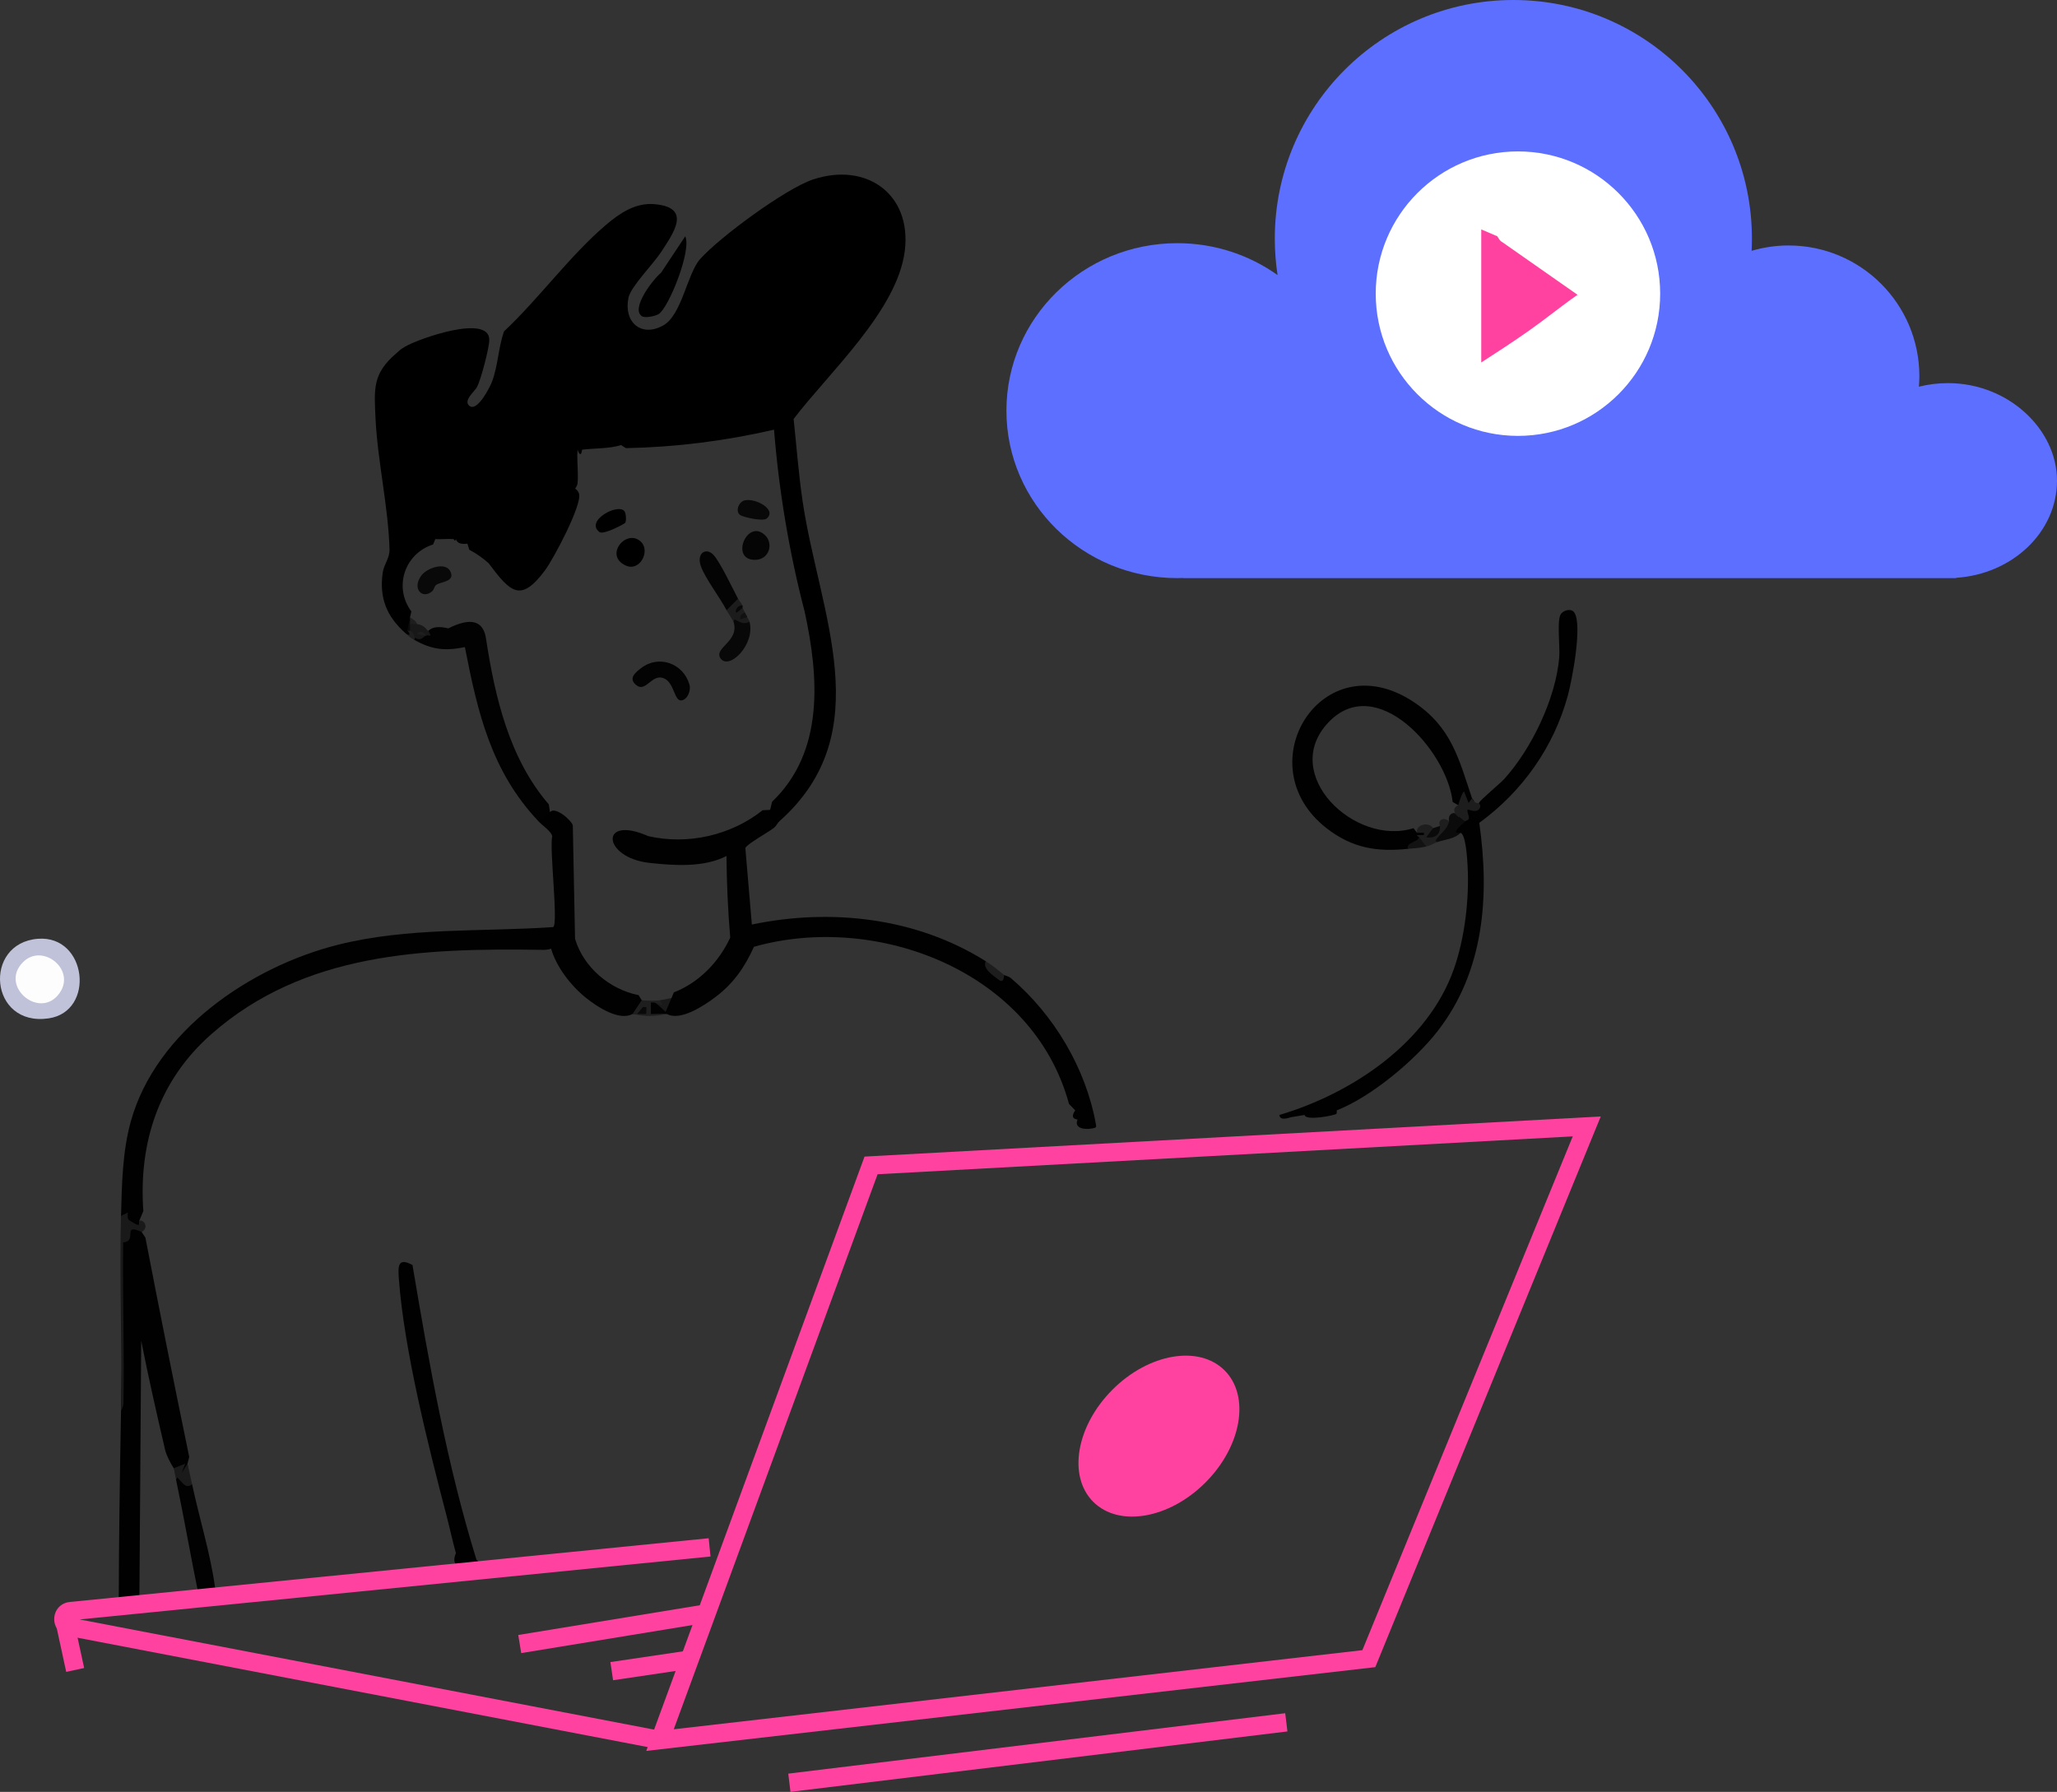 <svg width="357" height="311" viewBox="0 0 357 311" fill="none" xmlns="http://www.w3.org/2000/svg">
<rect x="0" y="0" width="357" height="311" fill="#333333" stroke="none"/>
<g clip-path="url(#clip0_2_58)">
<path d="M231.995 192.713C232.023 192.932 232.023 193.143 231.94 193.302C231.8 193.569 226.569 194.6 226.422 193.509L224.033 193.907C222.755 194.337 222.09 194.206 222.043 193.509C234.595 189.802 247.78 181.014 252.307 168.233C254.221 162.826 255.018 156.01 254.707 150.292C254.635 148.986 254.413 144.933 253.497 144.534C250.861 145.829 252.267 141.739 254.293 142.544C253.815 140.808 253.736 139.402 256.069 139.964L256.682 139.358C256.825 138.888 260.296 136.042 261.073 135.19C265.826 129.954 270.038 121.15 270.611 114.071C270.755 112.299 270.217 107.943 270.818 106.713C271.201 105.924 272.662 105.494 273.219 106.303C274.68 108.425 272.841 118.005 272.1 120.732C269.66 129.687 264.182 137.391 256.733 142.814C258.549 155.52 257.593 168.556 249.504 178.96C245.551 184.045 238.015 190.348 232.003 192.713H231.995Z" fill="#010101"/>
<path d="M255.483 138.562C256.415 139.565 255.619 139.964 253.095 139.756L252.115 139.187C251.148 130.328 238.914 116.591 230.566 125.363C222.011 134.353 235.124 146.959 245.32 143.738L245.929 144.534C248.194 143.551 248.087 145.781 246.327 145.331C246.944 146.087 246.522 146.589 245.053 146.828L244.336 147.322C238.994 147.891 234.655 147.198 230.212 143.73C216.175 132.769 229.439 111.296 245.34 121.831C251.912 126.183 253.178 131.706 255.483 138.562Z" fill="#010101"/>
<path d="M253.095 141.747C253.931 140.887 254.58 141.461 254.289 142.544C253.823 143.073 252.856 143.694 252.701 144.339C252.605 144.734 253.27 144.439 253.493 144.534C252.522 145.586 250.77 145.709 249.512 146.127C248.007 146.318 248.111 145.705 249.512 145.072C250.061 144.124 250.722 143.28 251.502 142.544C251.164 141.309 252.51 140.481 253.095 141.747Z" fill="#0B0B0B"/>
<path d="M253.095 139.756C253.147 139.41 253.819 137.379 254.09 137.375L254.882 139.358L255.483 138.562C255.627 138.988 256.172 139.549 256.678 139.358C256.662 139.41 257.04 139.768 256.865 140.155C256.331 141.349 254.894 140.35 254.687 140.553C254.608 141.027 254.97 141.568 254.93 141.978C254.89 142.388 254.413 142.4 254.285 142.544C253.939 142.396 253.381 141.775 253.091 141.747C252.295 141.206 252.032 140.186 253.091 139.756H253.095Z" fill="#1D1D1D"/>
<path d="M251.502 142.544C251.104 144.132 249.862 144.686 249.126 145.932L249.512 146.127C248.891 146.334 248.429 146.704 247.521 146.923C246.399 146.916 245.539 146.422 246.327 145.331C246.327 145.303 245.945 145.144 245.921 144.941L247.123 144.929V144.538C246.729 144.519 246.327 144.55 245.933 144.534C245.626 143.065 248.043 142.579 248.72 143.738C248.74 144.554 249.138 144.419 249.914 143.34C249.436 142.233 250.662 141.751 251.506 142.544H251.502Z" fill="#1E1E1E"/>
<path d="M247.521 146.923C246.279 147.222 245.515 147.194 244.337 147.322C243.958 146.231 246.251 146.048 246.327 145.331L247.521 146.923Z" fill="#121212"/>
<path d="M249.91 143.34C250.017 144.941 248.943 145.518 247.521 145.327L248.716 143.738C249.102 143.611 249.536 143.483 249.91 143.34Z" fill="#0A0A0A"/>
<path d="M95.445 140.951C96.29 139.912 99.02 142.185 99.411 143.225L99.801 162.938C101.282 167.903 105.788 171.705 110.832 172.721L111.37 173.601C112.293 174.536 110.96 176.089 109.777 175.99C107.472 177.248 103.678 174.767 101.712 173.195C99.104 171.108 96.568 167.843 95.648 164.654C95.127 164.853 94.59 164.861 94.036 164.853C73.566 164.55 52.844 165.275 36.693 179.478C27.601 187.469 24.03 198.239 24.878 210.192L24.189 211.825C24.463 214.305 21.756 212.673 21.004 211.028C21.155 205.55 21.239 199.896 22.708 194.616C27.063 178.96 43.437 167.819 58.573 163.993C70.783 160.903 83.582 161.759 96.015 160.903C96.922 160.258 95.326 147.202 95.84 145.14C95.672 144.284 94.247 143.38 93.459 142.544C92.838 141.508 94.534 140.222 95.45 140.951H95.445Z" fill="#010101"/>
<path d="M135.256 142.544C134.961 142.806 134.762 143.34 134.261 143.726C133.245 144.511 129.567 146.521 129.36 147.198L130.487 160.461C144.293 157.578 159.078 159.275 171.085 166.832C171.706 167.923 172.96 169.687 174.27 169.221C174.429 169.348 174.999 169.384 175.476 169.79C182.921 176.141 188.459 185.418 190.194 195.102C190.238 195.297 190.258 195.484 190.194 195.631C190.059 195.946 186.138 196.503 187.009 194.305C186.09 194.194 185.958 193.664 186.611 192.713L185.532 191.606C179.282 168.512 152.092 158.315 130.849 164.323C129.26 167.839 127.346 170.63 124.212 173.015C122.162 174.576 118.05 177.268 115.749 175.99L112.417 176.085C111.792 174.791 112.098 173.278 113.758 173.999C114.471 174.644 115.398 174.377 116.545 173.203L116.951 172.235C121.318 170.543 124.79 166.939 126.732 162.731C126.334 157.953 126.119 153.23 126.084 148.568C122.17 150.575 117.082 150.24 112.723 149.762C104.506 148.855 103.981 141.357 112.496 145.116C119.352 146.685 126.836 145.008 132.354 140.625L133.659 140.557L135.252 142.548L135.256 142.544Z" fill="#010101"/>
<path d="M24.583 213.815L25.236 214.803C27.684 227.508 30.22 240.194 32.84 252.86L32.545 254.03C32.724 256.149 31.928 256.415 30.156 254.827C29.838 254.321 29.535 253.807 29.285 253.274C29.034 252.74 28.791 252.219 28.663 251.665C27.198 245.358 25.749 239.035 24.507 232.693L24.193 277.439L23.393 277.92C23.759 278.693 22.545 278.932 22.198 278.318C22.131 279.33 19.376 279.529 20.606 277.92C20.638 266.907 20.805 255.882 21.004 244.872C21.215 235.018 21.311 225.096 21.283 215.11C22.361 212.482 23.46 212.052 24.587 213.815H24.583Z" fill="#010101"/>
<path d="M95.445 140.951L93.455 142.544C85.29 133.892 82.913 123.778 80.684 112.311C77.232 113.012 74.971 112.765 71.957 111.088C71.75 110.969 71.758 110.834 71.957 110.69C72.578 110.539 73.243 110.408 73.948 110.292L74.346 109.496C74.983 108.807 76.141 108.66 77.817 109.058C81.735 107.087 83.92 107.708 84.362 110.917C85.895 120.919 88.367 131.642 95.254 139.617L95.445 140.947V140.951Z" fill="#020202"/>
<path d="M6.581 162.934C15.108 162.265 16.605 175.568 8.424 176.75C-1.883 178.243 -3.01 163.682 6.581 162.934Z" fill="#BFC2D8"/>
<path d="M21 211.028L22.194 210.435C22.015 211.825 22.366 211.713 23.178 212.235C23.699 212.569 24.416 212.983 24.185 211.825C25.367 211.809 25.654 213.298 24.583 213.815C21.056 212.219 23.978 215.44 21.37 215.627C21.263 224.92 21.597 234.237 21.426 243.527C21.414 244.247 21 244.801 21 244.872C21.231 233.608 20.689 222.288 21 211.028Z" fill="#191919"/>
<path d="M174.27 169.221C174.214 169.854 174.123 170.67 173.279 170.017C172.435 169.364 170.401 168.058 171.085 166.832C172.507 167.728 173.072 168.269 174.27 169.221Z" fill="#1D1D1D"/>
<path d="M71.161 109.496C72.379 108.56 72.682 109.715 71.957 110.69V111.088C70.906 110.503 71.145 110.587 70.365 109.894C70.663 109.954 70.735 109.5 70.763 109.496C70.859 109.133 70.994 109.141 71.161 109.496Z" fill="#1E1E1E"/>
<path d="M71.161 108.301C72.312 108.333 72.236 109.233 71.161 109.496C71.046 109.476 70.882 109.488 70.763 109.496C70.723 108.66 70.074 107.804 71.161 107.505C71.814 107.664 71.93 108.23 71.161 108.301Z" fill="#090909"/>
<path d="M72.355 108.301C71.918 109.313 71.619 109.305 71.161 108.301V107.107C71.44 107.429 72.216 107.64 72.355 108.301Z" fill="#1E1E1E"/>
<path d="M114.554 173.601C116.517 173.776 115.339 175.54 113.758 173.999C113.515 173.955 113.221 174.019 112.966 173.999V175.994H115.749C113.058 176.452 112.441 176.448 109.777 175.994L111.37 173.605C112.214 173.696 113.714 173.7 114.554 173.605V173.601Z" fill="#1E1E1E"/>
<path d="M116.545 173.202L115.522 175.619L113.758 173.999C114.455 174.122 115.462 175.106 114.555 173.601C114.849 173.569 116.27 173.282 116.545 173.202Z" fill="#191919"/>
<path d="M30.156 254.827L32.147 254.034L31.546 255.619L32.545 254.03C32.792 255.209 33.086 256.415 33.341 257.614C33.047 259.999 31.299 258.127 30.555 256.818C30.415 256.153 30.296 255.488 30.156 254.827Z" fill="#1A1A1A"/>
<path d="M72.355 108.301C73.84 108.524 73.992 109.376 74.346 109.496L74.744 110.288C74.501 110.352 74.091 110.217 73.948 110.288C73.327 109.972 73.327 109.972 73.948 110.288C73.267 110.651 73.128 111.304 71.957 110.686C71.89 110.236 71.667 109.579 71.161 109.492V108.297C71.547 108.333 71.981 108.242 72.355 108.297V108.301Z" fill="#181818"/>
<path d="M4.017 166.967C7.52 163.503 13.619 168.604 10.016 172.768C6.549 176.782 -0.119 171.056 4.017 166.967Z" fill="#FDFDFD"/>
<path d="M118.241 121.564C117.051 121.704 117.019 118.634 115.383 117.806C113.042 116.619 112.074 120.66 110.167 118.666C109.164 117.614 110.331 116.667 111.314 115.922C114.379 113.601 118.591 115.134 119.658 118.817C119.957 119.852 119.312 121.441 118.241 121.568V121.564Z" fill="#030303"/>
<path d="M128.09 103.921C128.476 104.551 126.936 106.657 126.1 105.912C124.945 103.683 122.373 100.37 121.629 98.24C120.821 95.922 122.64 94.927 123.89 96.376C125.068 97.738 127.127 102.09 128.09 103.921Z" fill="#040404"/>
<path d="M130.081 107.903C131.128 111.825 126.565 116.348 125.076 114.302C123.723 112.442 128.444 111.351 127.294 107.903C126.824 106.537 128.154 106.486 128.448 107.708C129.113 107.601 129.659 107.668 130.081 107.903Z" fill="#080808"/>
<path d="M132.764 92.876C134.285 94.318 133.536 97.117 131.076 97.165C126.621 97.252 129.655 89.926 132.764 92.876Z" fill="#050505"/>
<path d="M75.027 102.604C73.255 104.133 71.392 102.094 73.203 99.793C74.147 98.594 77.28 97.463 78.144 99.139C79.091 100.975 76.512 100.943 75.704 101.513C75.373 101.747 75.293 102.373 75.027 102.604Z" fill="#090909"/>
<path d="M129.173 86.864C130.98 86.346 134.902 88.401 133.078 89.986C132.425 90.555 129.006 89.759 128.476 89.4C127.58 88.795 128.178 87.151 129.173 86.864Z" fill="#080808"/>
<path d="M128.886 105.116C128.412 105.49 128.412 105.626 128.886 105.514C129.006 105.773 129.157 106.008 129.284 106.31C129.384 106.51 129.448 106.681 129.392 106.744C129.276 106.88 128.811 107.043 128.6 107.111C128.536 107.131 129.583 106.442 129.682 107.107C129.754 107.314 129.981 107.533 130.081 107.903C129.081 108.473 128.412 107.947 127.501 107.501L127.294 107.903C127.218 107.68 126.366 106.426 126.099 105.912L128.09 103.921C128.269 104.264 128.631 104.586 128.886 105.116Z" fill="#1C1C1C"/>
<path d="M129.682 107.107L128.492 107.505C128.349 106.844 128.707 106.561 129.284 106.31C129.388 106.553 129.567 106.768 129.682 107.107Z" fill="#111111"/>
<path d="M128.886 105.116C128.938 105.223 128.834 105.403 128.886 105.514L127.891 106.31C127.385 106.529 127.851 104.861 128.886 105.116Z" fill="#080808"/>
<path d="M141.116 31.145C136.343 32.733 124.889 41.163 121.501 44.973C119.268 47.481 118.34 54.688 115.1 56.488C111.258 58.618 108.193 55.887 109.077 51.654C109.471 49.763 113.4 45.797 114.722 43.767C116.955 40.346 120.108 35.982 113.559 35.433C110.275 35.158 107.572 36.998 105.191 39.012C99.013 44.244 93.463 51.909 87.468 57.519C86.488 60.334 86.444 63.408 85.405 66.207C85.047 67.175 82.881 71.451 81.516 70.475C80.27 69.584 82.396 67.923 82.79 67.175C83.466 65.889 84.936 60.314 84.916 58.956C84.852 54.449 72.602 58.817 70.369 60.127C69.378 60.709 69.541 60.665 68.776 61.322C64.66 64.861 64.923 67.394 65.178 72.685C65.528 80.012 67.427 88.166 67.602 95.385C67.638 96.89 66.631 97.937 66.424 99.378C65.791 103.806 67.128 107.015 70.369 109.894C71.09 110.424 71.324 110.173 70.767 109.496C70.767 108.791 70.902 108.126 71.165 107.505V107.107L71.396 106.123C68.279 101.939 70.198 96.078 75.162 94.501L75.544 93.569C76.595 93.629 77.682 93.481 78.729 93.569C78.896 93.904 79.032 93.916 79.127 93.569C79.39 94.461 80.353 94.433 81.118 94.365L81.452 95.417C82.666 96.058 83.801 96.842 84.816 97.766C88.542 102.735 90.326 104.75 94.629 98.932C96.062 96.993 101.079 87.577 100.489 85.674C100.374 85.307 100.147 85.025 99.825 84.814C99.841 84.702 100.191 84.376 100.239 83.85C100.382 82.297 100.179 80.585 100.191 78.964C100.219 78.678 100.235 78.379 100.223 78.045C100.573 79.04 100.907 79.104 101.019 78.045C103.197 77.782 105.713 77.893 107.787 77.248L108.631 77.778C117.238 77.611 125.805 76.543 134.336 74.573C135.196 85.303 136.968 95.831 139.651 106.159C142.119 117.471 143.095 130.463 133.998 139.147L133.659 140.557C132.931 141.473 134.217 143.169 135.252 142.548C152.725 127.063 142.139 106.362 139.289 86.948C138.596 82.233 138.238 77.455 137.736 72.717C143.803 64.738 155.786 53.864 157.036 43.492C158.223 33.633 150.312 28.087 141.112 31.149L141.116 31.145Z" fill="black"/>
<path d="M111.425 54.891C111.963 55.23 113.699 54.891 114.312 54.509C116.051 53.434 120.08 43.428 118.926 41.015L114.718 47.35C113.432 48.357 109.367 53.585 111.421 54.891H111.425Z" fill="black"/>
<path d="M108.595 98.152C111.035 99.267 112.89 95.679 111.274 94.063C108.798 91.586 104.721 96.38 108.595 98.152Z" fill="black"/>
<path d="M108.404 88.767C107.341 87.214 101.445 90.404 104.052 92.351C104.741 92.864 108.384 90.937 108.515 90.726C108.734 90.376 108.643 89.122 108.404 88.771V88.767Z" fill="black"/>
<path d="M82.706 270.753C83.052 270.865 83.049 271 82.706 271.151C82.368 271.187 81.142 271.82 79.919 271.948C78.841 271.661 78.574 270.865 79.123 269.559C78.542 267.476 78.08 265.29 77.531 263.188C74.342 250.968 70.138 234.369 69.222 221.93C69.063 219.78 69.027 218.159 71.591 219.557C74.489 236.794 77.539 254.054 82.706 270.753Z" fill="#010101"/>
<path d="M33.341 257.614C34.547 263.32 36.578 269.857 37.322 275.531C38.095 275.754 38.087 276.105 37.322 276.328C36.733 276.391 35.443 277.024 34.535 277.124C33.138 270.383 31.972 263.554 30.555 256.817L30.754 256.427C31.598 257.144 32.183 258.542 33.341 257.614Z" fill="#030202"/>
<path d="M112.162 174.795C112.245 174.887 112.118 175.663 112.162 175.986H110.569L111.569 174.795C111.784 174.835 112.098 174.731 112.158 174.795H112.162Z" fill="#090909"/>
<path d="M73.948 110.292L72.355 110.093C72.75 109.329 73.502 109.599 73.948 110.292Z" fill="#1E1E1E"/>
<path d="M338.09 66.494C336.338 66.494 334.646 66.713 333.034 67.111C333.082 66.514 333.114 65.909 333.114 65.299C333.114 52.765 322.954 42.604 310.422 42.604C308.188 42.604 306.035 42.93 304 43.532C304.036 42.827 304.052 42.122 304.052 41.409C304.052 18.539 285.516 0 262.649 0C239.782 0 221.246 18.539 221.246 41.409C221.246 43.563 221.41 45.678 221.728 47.74C216.839 44.264 210.832 42.206 204.327 42.206C187.945 42.206 174.668 55.218 174.668 71.272C174.668 87.326 187.945 100.338 204.327 100.338C204.661 100.338 204.992 100.322 205.322 100.314V100.338H339.483V100.286C349.277 99.649 357 92.339 357 83.416C357 74.493 348.532 66.494 338.09 66.494Z" fill="#5C6FFF"/>
<path d="M263.446 75.652C277.077 75.652 288.128 64.599 288.128 50.965C288.128 37.331 277.077 26.279 263.446 26.279C249.814 26.279 238.763 37.331 238.763 50.965C238.763 64.599 249.814 75.652 263.446 75.652Z" fill="white"/>
<path d="M259.863 41.011C260.101 41.37 260.257 41.764 260.667 41.983L273.788 51.164C270.954 53.131 268.251 55.357 265.436 57.336C262.621 59.315 259.882 61.107 257.076 62.91V39.817L259.863 41.011Z" fill="#FF429F"/>
<path d="M112.162 303.889L150.045 200.736L277.817 193.772L238.687 289.348L112.166 303.885L112.162 303.889ZM152.311 203.802L116.931 300.134L236.446 286.401L272.956 197.228L152.311 203.802Z" fill="#FF429F"/>
<path d="M114.248 303.574L11.828 283.929C10.339 283.642 9.344 282.384 9.415 280.871C9.483 279.354 10.586 278.191 12.094 278.04L122.994 266.975L123.309 270.144L13.822 281.07L114.845 300.445L114.244 303.574H114.248Z" fill="#FF429F"/>
<path d="M12.9 281.629L9.787 282.303L11.491 290.171L14.604 289.497L12.9 281.629Z" fill="#FF429F"/>
<path d="M223.054 297.345L136.807 307.829L137.191 310.991L223.438 300.507L223.054 297.345Z" fill="#FF429F"/>
<path d="M123.047 278.345L89.944 283.767L90.459 286.91L123.562 281.489L123.047 278.345Z" fill="#FF429F"/>
<path d="M120.28 286.345L105.937 288.469L106.403 291.62L120.746 289.496L120.28 286.345Z" fill="#FF429F"/>
<path d="M209.199 257.316C215.496 251.018 216.991 242.303 212.538 237.85C208.085 233.396 199.371 234.891 193.075 241.189C186.778 247.486 185.284 256.202 189.736 260.655C194.189 265.108 202.903 263.613 209.199 257.316Z" fill="#FF429F"/>
</g>
<defs>
<clipPath id="clip0_2_58">
<rect width="357" height="311" fill="white"/>
</clipPath>
</defs>
</svg>
